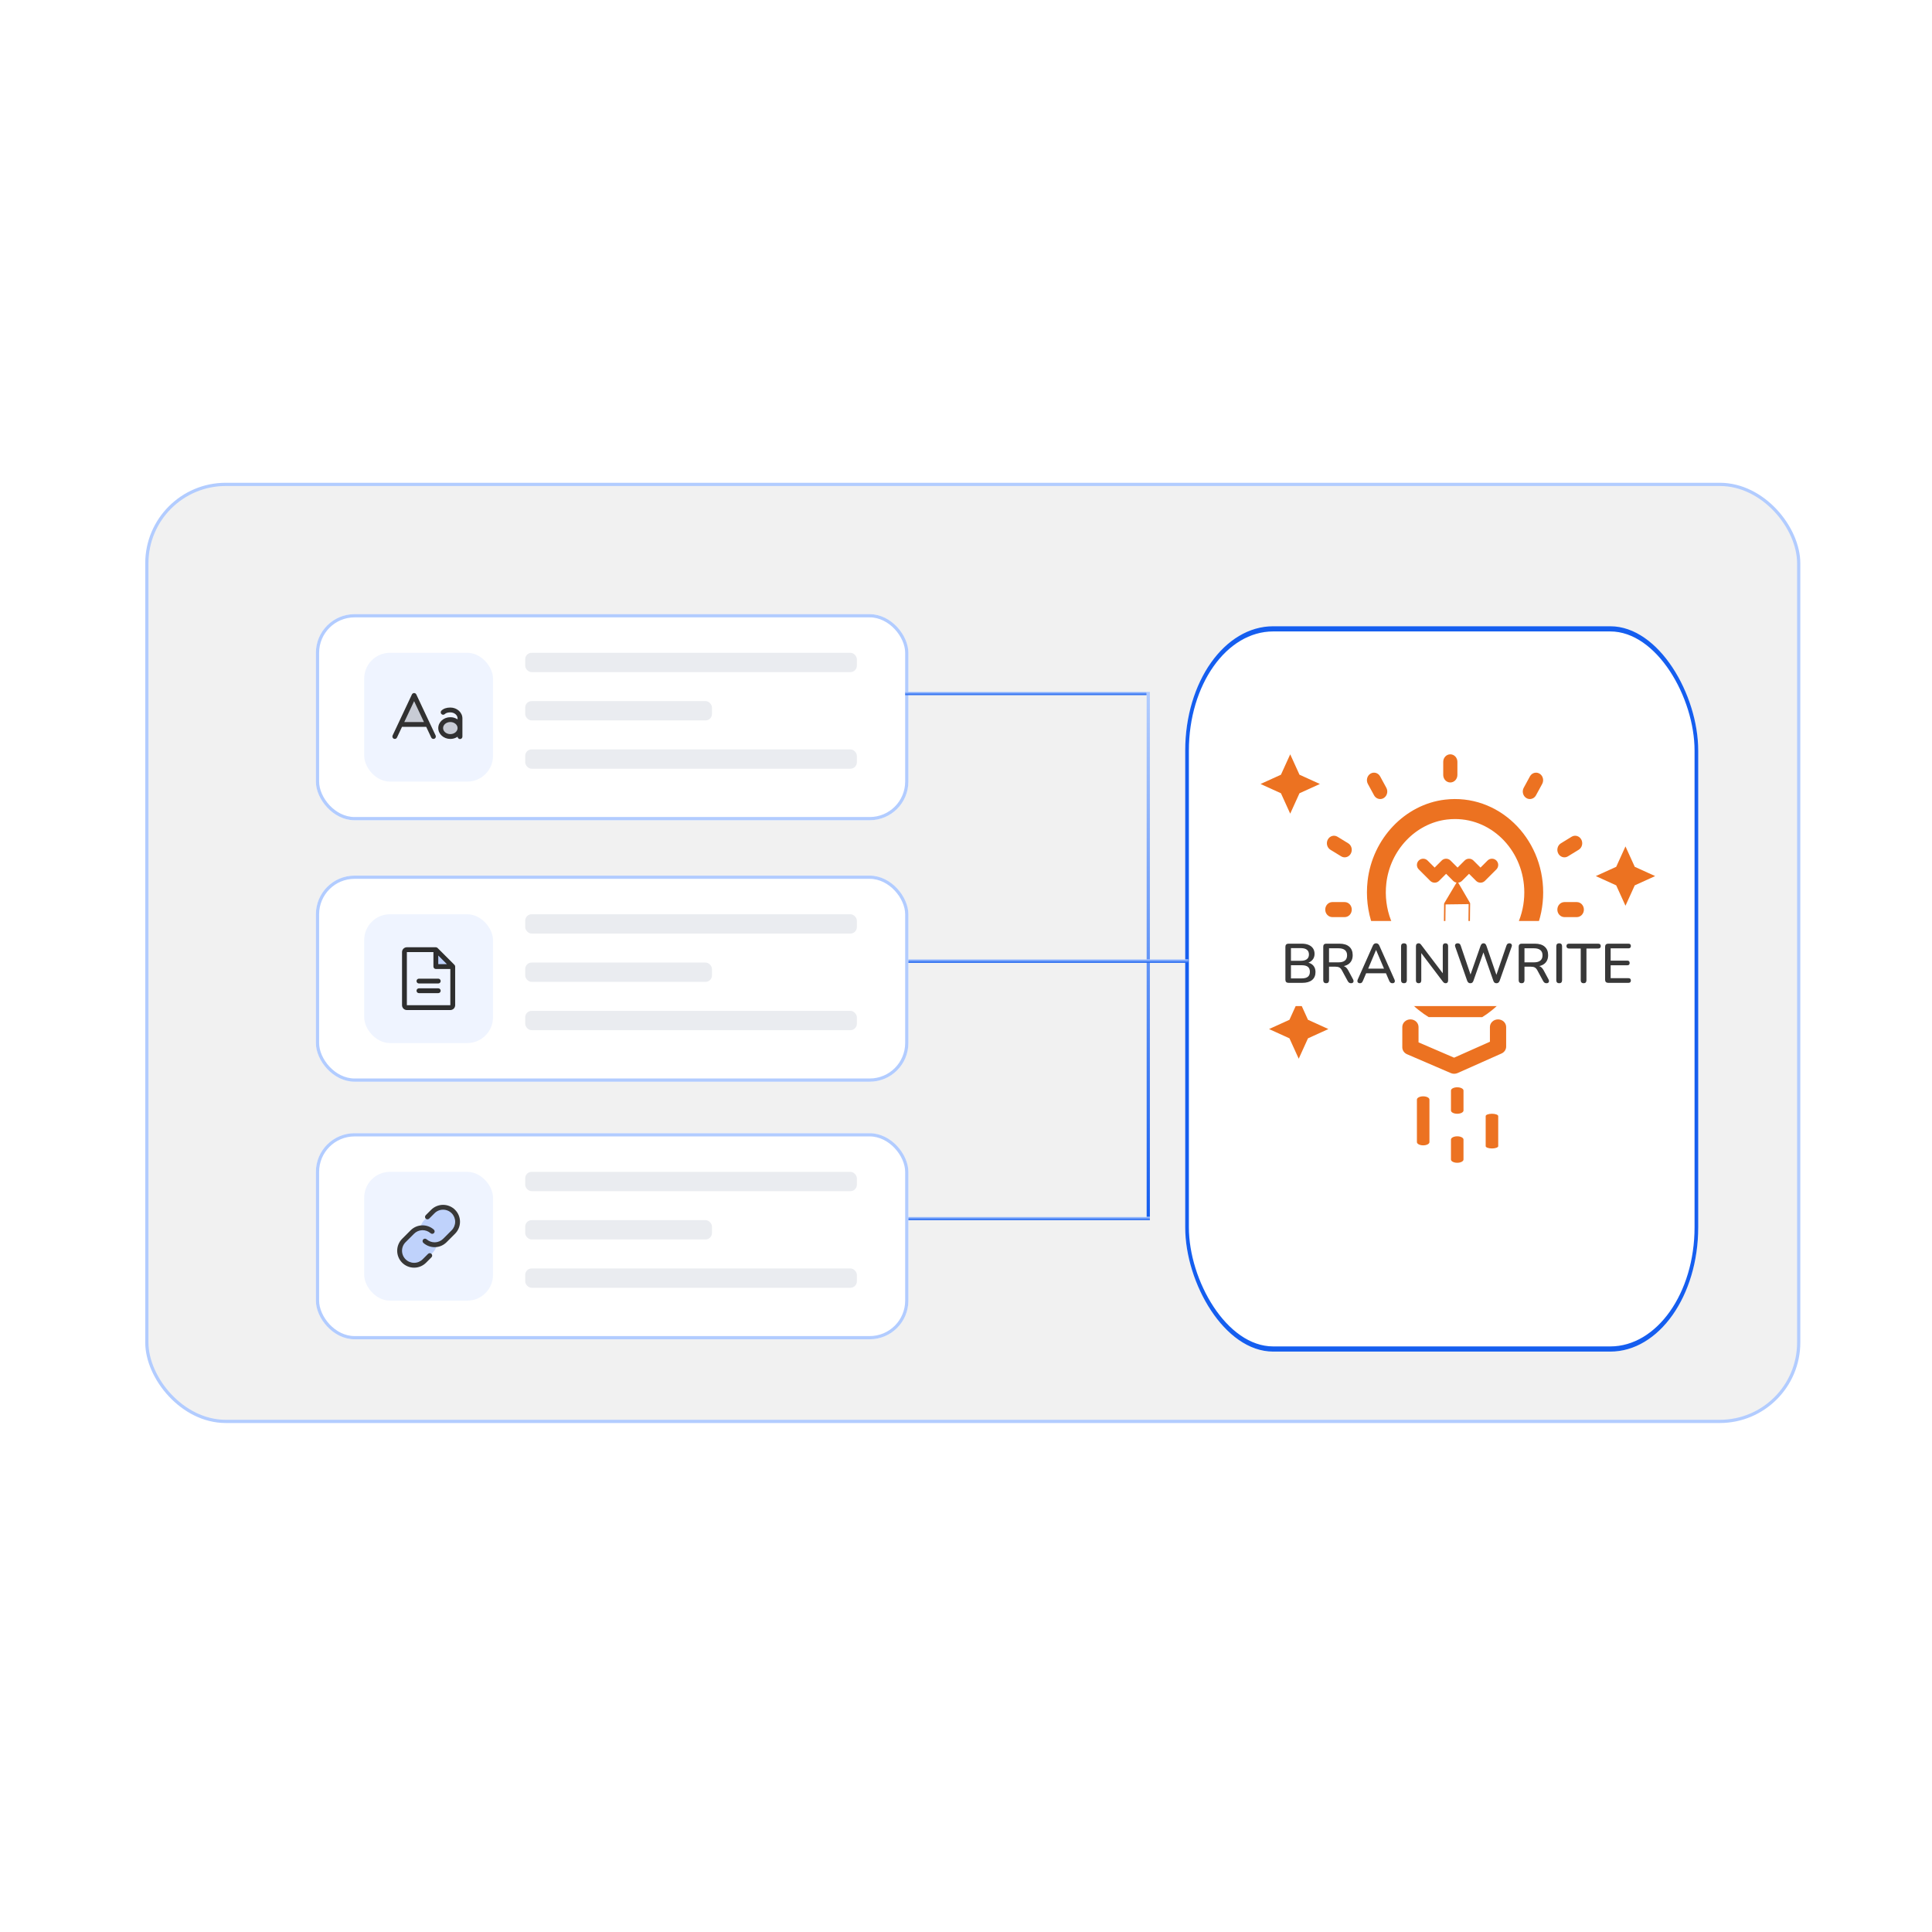 <?xml version="1.0" encoding="utf-8"?>
<svg width="600" height="600" viewBox="0 0 600 600" fill="none" xmlns="http://www.w3.org/2000/svg">
  <rect x="45.606" y="150.429" width="513" height="291" rx="24.5" style="fill: rgb(241, 241, 241);"/>
  <rect x="45.606" y="150.429" width="513" height="291" rx="24.5" stroke="#B2CCFF"/>
  <g filter="url(#filter0_dd_773_7267)" transform="matrix(1, 0, 0, 1, 2.106, 74.733)">
    <rect x="96" y="110" width="184" height="64" rx="12" fill="white"/>
    <rect x="111" y="122" width="40" height="40" rx="8" fill="#EFF4FF"/>
    <path opacity="0.2" d="M140.75 145.375C140.75 146.824 139.407 148 137.75 148C136.093 148 134.75 146.824 134.75 145.375C134.75 143.926 136.093 142.75 137.75 142.75C139.407 142.75 140.75 143.926 140.75 145.375ZM122.264 144.25H130.736L126.5 135.25L122.264 144.25Z" style="fill: rgb(49, 49, 49);"/>
    <path d="M127.179 134.93C127.118 134.801 127.022 134.693 126.902 134.616C126.782 134.54 126.642 134.499 126.5 134.499C126.358 134.499 126.218 134.54 126.098 134.616C125.978 134.693 125.882 134.801 125.821 134.93L119.821 147.68C119.779 147.769 119.755 147.866 119.751 147.964C119.746 148.063 119.761 148.161 119.794 148.254C119.862 148.441 120.001 148.594 120.181 148.678C120.361 148.763 120.567 148.773 120.754 148.705C120.941 148.638 121.094 148.499 121.179 148.319L122.741 145H130.259L131.821 148.319C131.863 148.408 131.922 148.488 131.995 148.554C132.068 148.621 132.153 148.672 132.246 148.705C132.338 148.739 132.437 148.753 132.535 148.749C132.634 148.744 132.73 148.72 132.819 148.678C132.908 148.636 132.988 148.577 133.055 148.504C133.121 148.432 133.172 148.346 133.206 148.254C133.239 148.161 133.254 148.063 133.249 147.964C133.245 147.866 133.221 147.769 133.179 147.68L127.179 134.93ZM123.447 143.5L126.5 137.012L129.553 143.5H123.447ZM137.75 139C136.554 139 135.619 139.325 134.972 139.968C134.837 140.109 134.762 140.297 134.763 140.493C134.765 140.688 134.843 140.876 134.981 141.015C135.118 141.154 135.305 141.233 135.501 141.237C135.696 141.24 135.885 141.167 136.028 141.033C136.384 140.679 136.965 140.5 137.75 140.5C138.99 140.5 140 141.344 140 142.375V142.677C139.334 142.232 138.551 141.996 137.75 142C135.682 142 134 143.514 134 145.375C134 147.236 135.682 148.75 137.75 148.75C138.551 148.754 139.335 148.517 140 148.07C140.009 148.269 140.097 148.456 140.245 148.59C140.392 148.724 140.586 148.794 140.785 148.785C140.984 148.776 141.171 148.688 141.305 148.541C141.439 148.393 141.509 148.199 141.5 148V142.375C141.5 140.514 139.818 139 137.75 139ZM137.75 147.25C136.51 147.25 135.5 146.406 135.5 145.375C135.5 144.344 136.51 143.5 137.75 143.5C138.99 143.5 140 144.344 140 145.375C140 146.406 138.99 147.25 137.75 147.25Z" style="fill: rgb(49, 49, 49);"/>
    <rect x="161" y="122" width="103" height="6" rx="2" fill="#EAECF0"/>
    <rect x="161" y="137" width="58" height="6" rx="2" fill="#EAECF0"/>
    <rect x="161" y="152" width="103" height="6" rx="2" fill="#EAECF0"/>
    <rect x="96.5" y="110.5" width="183" height="63" rx="11.5" stroke="#B2CCFF"/>
  </g>
  <g filter="url(#filter2_dd_773_7267)" transform="matrix(1, 0, 0, 1, 2.106, -4.071)">
    <rect x="96" y="270" width="184" height="64" rx="12" fill="white"/>
    <rect x="111" y="282" width="40" height="40" rx="8" fill="#EFF4FF"/>
    <path opacity="0.2" d="M138.5 298.25H133.25V293L138.5 298.25Z" fill="#004EEB"/>
    <path d="M139.031 297.719L133.781 292.469C133.711 292.4 133.628 292.345 133.537 292.307C133.446 292.269 133.349 292.25 133.25 292.25H124.25C123.852 292.25 123.471 292.408 123.189 292.689C122.908 292.971 122.75 293.352 122.75 293.75V310.25C122.75 310.648 122.908 311.029 123.189 311.311C123.471 311.592 123.852 311.75 124.25 311.75H137.75C138.148 311.75 138.529 311.592 138.811 311.311C139.092 311.029 139.25 310.648 139.25 310.25V298.25C139.25 298.151 139.231 298.054 139.193 297.963C139.155 297.872 139.1 297.789 139.031 297.719ZM134 294.81L136.69 297.5H134V294.81ZM137.75 310.25H124.25V293.75H132.5V298.25C132.5 298.449 132.579 298.64 132.72 298.78C132.86 298.921 133.051 299 133.25 299H137.75V310.25ZM134.75 302.75C134.75 302.949 134.671 303.14 134.53 303.28C134.39 303.421 134.199 303.5 134 303.5H128C127.801 303.5 127.61 303.421 127.47 303.28C127.329 303.14 127.25 302.949 127.25 302.75C127.25 302.551 127.329 302.36 127.47 302.22C127.61 302.079 127.801 302 128 302H134C134.199 302 134.39 302.079 134.53 302.22C134.671 302.36 134.75 302.551 134.75 302.75ZM134.75 305.75C134.75 305.949 134.671 306.14 134.53 306.28C134.39 306.421 134.199 306.5 134 306.5H128C127.801 306.5 127.61 306.421 127.47 306.28C127.329 306.14 127.25 305.949 127.25 305.75C127.25 305.551 127.329 305.36 127.47 305.22C127.61 305.079 127.801 305 128 305H134C134.199 305 134.39 305.079 134.53 305.22C134.671 305.36 134.75 305.551 134.75 305.75Z" style="fill: rgb(46, 46, 46);"/>
    <rect x="161" y="282" width="103" height="6" rx="2" fill="#EAECF0"/>
    <rect x="161" y="297" width="58" height="6" rx="2" fill="#EAECF0"/>
    <rect x="161" y="312" width="103" height="6" rx="2" fill="#EAECF0"/>
    <rect x="96.5" y="270.5" width="183" height="63" rx="11.5" stroke="#B2CCFF"/>
  </g>
  <g filter="url(#filter3_dd_773_7267)" transform="matrix(1, 0, 0, 1, 2.106, -4.071)">
    <rect x="96" y="350" width="184" height="64" rx="12" fill="white"/>
    <rect x="111" y="362" width="40" height="40" rx="8" fill="#EFF4FF"/>
    <path opacity="0.2" d="M138.682 380.682L136.057 383.307C135.384 383.982 134.513 384.425 133.571 384.571C133.425 385.513 132.982 386.384 132.307 387.057L129.682 389.682C128.836 390.514 127.695 390.979 126.508 390.974C125.321 390.969 124.183 390.495 123.344 389.656C122.505 388.817 122.031 387.68 122.026 386.492C122.021 385.305 122.486 384.164 123.318 383.318L125.943 380.693C126.616 380.018 127.487 379.575 128.429 379.429C128.575 378.487 129.018 377.616 129.693 376.943L132.318 374.318C133.164 373.486 134.305 373.021 135.492 373.026C136.68 373.031 137.817 373.505 138.656 374.344C139.496 375.183 139.969 376.32 139.974 377.508C139.979 378.695 139.514 379.836 138.682 380.682Z" fill="#004EEB"/>
    <path d="M131.894 387.471C132.035 387.612 132.114 387.803 132.114 388.001C132.114 388.2 132.035 388.391 131.894 388.532L130.212 390.219C129.227 391.204 127.891 391.757 126.497 391.757C125.104 391.756 123.768 391.202 122.783 390.217C121.798 389.231 121.245 387.895 121.246 386.502C121.246 385.108 121.8 383.772 122.786 382.788L125.422 380.152C126.368 379.205 127.641 378.655 128.98 378.615C130.318 378.575 131.622 379.048 132.623 379.938C132.772 380.07 132.863 380.256 132.874 380.455C132.886 380.654 132.819 380.85 132.687 380.999C132.554 381.148 132.368 381.238 132.169 381.25C131.97 381.262 131.774 381.195 131.625 381.063C130.91 380.428 129.98 380.09 129.024 380.118C128.068 380.147 127.159 380.539 126.483 381.215L123.847 383.849C123.143 384.552 122.748 385.506 122.748 386.501C122.748 387.496 123.143 388.45 123.847 389.153C124.55 389.857 125.504 390.252 126.499 390.252C127.494 390.252 128.448 389.857 129.151 389.153L130.833 387.471C130.903 387.402 130.985 387.346 131.077 387.308C131.168 387.271 131.265 387.251 131.364 387.251C131.462 387.251 131.56 387.271 131.651 387.308C131.742 387.346 131.825 387.402 131.894 387.471ZM139.214 373.784C138.229 372.8 136.893 372.248 135.501 372.248C134.109 372.248 132.773 372.8 131.787 373.784L130.106 375.468C129.965 375.609 129.886 375.8 129.886 375.999C129.886 376.198 129.965 376.389 130.106 376.529C130.247 376.67 130.438 376.749 130.637 376.749C130.835 376.749 131.026 376.669 131.167 376.529L132.849 374.847C133.552 374.143 134.506 373.748 135.501 373.748C136.496 373.748 137.45 374.143 138.153 374.847C138.857 375.55 139.252 376.504 139.252 377.499C139.252 378.494 138.857 379.448 138.153 380.151L135.517 382.788C134.84 383.463 133.931 383.855 132.976 383.883C132.02 383.911 131.089 383.573 130.375 382.938C130.301 382.872 130.215 382.822 130.121 382.789C130.028 382.757 129.929 382.744 129.831 382.75C129.732 382.756 129.636 382.781 129.547 382.824C129.458 382.867 129.379 382.927 129.313 383.001C129.248 383.075 129.198 383.161 129.165 383.254C129.133 383.348 129.12 383.447 129.125 383.545C129.131 383.644 129.157 383.74 129.2 383.829C129.243 383.918 129.303 383.997 129.377 384.063C130.378 384.952 131.681 385.426 133.02 385.386C134.359 385.347 135.631 384.797 136.578 383.85L139.214 381.214C140.198 380.229 140.751 378.893 140.751 377.5C140.751 376.107 140.198 374.771 139.214 373.786V373.784Z" style="fill: rgb(56, 56, 56);"/>
    <rect x="161" y="362" width="103" height="6" rx="2" fill="#EAECF0"/>
    <rect x="161" y="377" width="58" height="6" rx="2" fill="#EAECF0"/>
    <rect x="161" y="392" width="103" height="6" rx="2" fill="#EAECF0"/>
    <rect x="96.5" y="350.5" width="183" height="63" rx="11.5" stroke="#B2CCFF"/>
  </g>
  <g filter="url(#filter5_dd_773_7267)" transform="matrix(1.138, 0, 0, 1.609, -48.43, -185.233)" style="">
    <rect x="366" y="230" width="140" height="140" rx="24" style="fill: rgb(255, 255, 255);"/>
    <rect x="366.5" y="230.5" width="139" height="139" rx="23.5" stroke="#155EEF" style="fill: rgb(255, 255, 255);"/>
  </g>
  <path d="M 281.106 214.868 L 356.106 214.868 L 356.106 215.868 L 281.106 215.868 L 281.106 214.868 Z" style="fill: url('#gradient-0');"/>
  <path d="M 357.106 214.868 L 357.106 377.929 L 356.106 377.929 L 356.106 214.868 L 357.106 214.868 Z" style="fill: url('#gradient-1'); transform-box: fill-box; transform-origin: 50% 50%;"/>
  <path d="M 282.106 297.929 L 369.047 297.929 L 369.047 299.018 L 282.106 299.018 L 282.106 297.929 Z" style="fill: url('#gradient-2');"/>
  <path d="M 282.106 377.929 L 357.106 377.929 L 357.106 378.929 L 282.106 378.929 L 282.106 377.929 Z" style="fill: url('#gradient-3');"/>
  <defs>
    <filter id="filter0_dd_773_7267" x="90" y="108" width="196" height="76" filterUnits="userSpaceOnUse" color-interpolation-filters="sRGB">
      <feFlood flood-opacity="0" result="BackgroundImageFix"/>
      <feColorMatrix in="SourceAlpha" type="matrix" values="0 0 0 0 0 0 0 0 0 0 0 0 0 0 0 0 0 0 127 0" result="hardAlpha"/>
      <feMorphology radius="2" operator="erode" in="SourceAlpha" result="effect1_dropShadow_773_7267"/>
      <feOffset dy="2"/>
      <feGaussianBlur stdDeviation="2"/>
      <feColorMatrix type="matrix" values="0 0 0 0 0.063 0 0 0 0 0.094 0 0 0 0 0.157 0 0 0 0.06 0"/>
      <feBlend mode="normal" in2="BackgroundImageFix" result="effect1_dropShadow_773_7267"/>
      <feColorMatrix in="SourceAlpha" type="matrix" values="0 0 0 0 0 0 0 0 0 0 0 0 0 0 0 0 0 0 127 0" result="hardAlpha"/>
      <feMorphology radius="2" operator="erode" in="SourceAlpha" result="effect2_dropShadow_773_7267"/>
      <feOffset dy="4"/>
      <feGaussianBlur stdDeviation="4"/>
      <feColorMatrix type="matrix" values="0 0 0 0 0.063 0 0 0 0 0.094 0 0 0 0 0.157 0 0 0 0.1 0"/>
      <feBlend mode="normal" in2="effect1_dropShadow_773_7267" result="effect2_dropShadow_773_7267"/>
      <feBlend mode="normal" in="SourceGraphic" in2="effect2_dropShadow_773_7267" result="shape"/>
    </filter>
    <filter id="filter2_dd_773_7267" x="90" y="268" width="196" height="76" filterUnits="userSpaceOnUse" color-interpolation-filters="sRGB">
      <feFlood flood-opacity="0" result="BackgroundImageFix"/>
      <feColorMatrix in="SourceAlpha" type="matrix" values="0 0 0 0 0 0 0 0 0 0 0 0 0 0 0 0 0 0 127 0" result="hardAlpha"/>
      <feMorphology radius="2" operator="erode" in="SourceAlpha" result="effect1_dropShadow_773_7267"/>
      <feOffset dy="2"/>
      <feGaussianBlur stdDeviation="2"/>
      <feColorMatrix type="matrix" values="0 0 0 0 0.063 0 0 0 0 0.094 0 0 0 0 0.157 0 0 0 0.06 0"/>
      <feBlend mode="normal" in2="BackgroundImageFix" result="effect1_dropShadow_773_7267"/>
      <feColorMatrix in="SourceAlpha" type="matrix" values="0 0 0 0 0 0 0 0 0 0 0 0 0 0 0 0 0 0 127 0" result="hardAlpha"/>
      <feMorphology radius="2" operator="erode" in="SourceAlpha" result="effect2_dropShadow_773_7267"/>
      <feOffset dy="4"/>
      <feGaussianBlur stdDeviation="4"/>
      <feColorMatrix type="matrix" values="0 0 0 0 0.063 0 0 0 0 0.094 0 0 0 0 0.157 0 0 0 0.1 0"/>
      <feBlend mode="normal" in2="effect1_dropShadow_773_7267" result="effect2_dropShadow_773_7267"/>
      <feBlend mode="normal" in="SourceGraphic" in2="effect2_dropShadow_773_7267" result="shape"/>
    </filter>
    <filter id="filter3_dd_773_7267" x="90" y="348" width="196" height="76" filterUnits="userSpaceOnUse" color-interpolation-filters="sRGB">
      <feFlood flood-opacity="0" result="BackgroundImageFix"/>
      <feColorMatrix in="SourceAlpha" type="matrix" values="0 0 0 0 0 0 0 0 0 0 0 0 0 0 0 0 0 0 127 0" result="hardAlpha"/>
      <feMorphology radius="2" operator="erode" in="SourceAlpha" result="effect1_dropShadow_773_7267"/>
      <feOffset dy="2"/>
      <feGaussianBlur stdDeviation="2"/>
      <feColorMatrix type="matrix" values="0 0 0 0 0.063 0 0 0 0 0.094 0 0 0 0 0.157 0 0 0 0.06 0"/>
      <feBlend mode="normal" in2="BackgroundImageFix" result="effect1_dropShadow_773_7267"/>
      <feColorMatrix in="SourceAlpha" type="matrix" values="0 0 0 0 0 0 0 0 0 0 0 0 0 0 0 0 0 0 127 0" result="hardAlpha"/>
      <feMorphology radius="2" operator="erode" in="SourceAlpha" result="effect2_dropShadow_773_7267"/>
      <feOffset dy="4"/>
      <feGaussianBlur stdDeviation="4"/>
      <feColorMatrix type="matrix" values="0 0 0 0 0.063 0 0 0 0 0.094 0 0 0 0 0.157 0 0 0 0.1 0"/>
      <feBlend mode="normal" in2="effect1_dropShadow_773_7267" result="effect2_dropShadow_773_7267"/>
      <feBlend mode="normal" in="SourceGraphic" in2="effect2_dropShadow_773_7267" result="shape"/>
    </filter>
    <filter id="filter5_dd_773_7267" x="360" y="228" width="152" height="152" filterUnits="userSpaceOnUse" color-interpolation-filters="sRGB">
      <feFlood flood-opacity="0" result="BackgroundImageFix"/>
      <feColorMatrix in="SourceAlpha" type="matrix" values="0 0 0 0 0 0 0 0 0 0 0 0 0 0 0 0 0 0 127 0" result="hardAlpha"/>
      <feMorphology radius="2" operator="erode" in="SourceAlpha" result="effect1_dropShadow_773_7267"/>
      <feOffset dy="2"/>
      <feGaussianBlur stdDeviation="2"/>
      <feColorMatrix type="matrix" values="0 0 0 0 0.063 0 0 0 0 0.094 0 0 0 0 0.157 0 0 0 0.06 0"/>
      <feBlend mode="normal" in2="BackgroundImageFix" result="effect1_dropShadow_773_7267"/>
      <feColorMatrix in="SourceAlpha" type="matrix" values="0 0 0 0 0 0 0 0 0 0 0 0 0 0 0 0 0 0 127 0" result="hardAlpha"/>
      <feMorphology radius="2" operator="erode" in="SourceAlpha" result="effect2_dropShadow_773_7267"/>
      <feOffset dy="4"/>
      <feGaussianBlur stdDeviation="4"/>
      <feColorMatrix type="matrix" values="0 0 0 0 0.063 0 0 0 0 0.094 0 0 0 0 0.157 0 0 0 0.1 0"/>
      <feBlend mode="normal" in2="effect1_dropShadow_773_7267" result="effect2_dropShadow_773_7267"/>
      <feBlend mode="normal" in="SourceGraphic" in2="effect2_dropShadow_773_7267" result="shape"/>
    </filter>
    <linearGradient gradientUnits="userSpaceOnUse" x1="314.97" y1="164.439" x2="314.97" y2="165.439" id="gradient-0" gradientTransform="matrix(1, 0, 0, 1, 3.636, 50.429)">
      <stop stop-color="#B2CCFF"/>
      <stop offset="1" stop-color="#155EEF"/>
    </linearGradient>
    <linearGradient gradientUnits="userSpaceOnUse" x1="352.97" y1="164.439" x2="352.97" y2="327.5" id="gradient-1" gradientTransform="matrix(1, 0, 0, 1, 3.636, 50.429)">
      <stop stop-color="#B2CCFF"/>
      <stop offset="1" stop-color="#155EEF"/>
    </linearGradient>
    <linearGradient gradientUnits="userSpaceOnUse" x1="321.941" y1="247.5" x2="321.941" y2="248.589" id="gradient-2" gradientTransform="matrix(1, 0, 0, 1, 3.636, 50.429)">
      <stop stop-color="#B2CCFF"/>
      <stop offset="1" stop-color="#155EEF"/>
    </linearGradient>
    <linearGradient gradientUnits="userSpaceOnUse" x1="315.97" y1="327.5" x2="315.97" y2="328.5" id="gradient-3" gradientTransform="matrix(1, 0, 0, 1, 3.636, 50.429)">
      <stop stop-color="#B2CCFF"/>
      <stop offset="1" stop-color="#155EEF"/>
    </linearGradient>
  </defs>
  <g transform="matrix(0.115, 0, 0, 0.115, 335.32, 228.52)" style="">
    <g transform="matrix(2.4, 0, 0, 2.545, 399.168, 149.103)" style="">
      <path d="M 190.366 181.882 L 190.366 197.377 C 190.366 214.313 212.623 231.981 226.322 239.869 L 286.528 239.948 C 300.24 232.06 321.635 214.312 321.635 197.377 L 321.635 181.882 C 343.002 163.012 355.152 136.245 355.152 107.635 C 355.152 49.221 304.392 2.488 244.672 9.113 C 199.651 14.125 163.02 50.389 157.59 95.357 C 153.623 128.254 165.823 160.208 190.366 181.882 Z M 274.387 221.821 L 237.631 221.821 L 274.387 221.821 Z M 178.669 97.903 C 182.922 62.611 211.67 34.144 247.008 30.205 C 250.054 29.875 253.034 29.705 256 29.705 C 298.975 29.705 333.915 64.657 333.915 107.635 C 333.915 131.476 323.165 153.706 304.423 168.612 L 300.412 171.804 L 300.412 197.377 C 300.412 207.658 294 216.44 284.991 220.042 L 227.012 220.042 C 218.002 216.439 211.604 207.658 211.604 197.377 L 211.604 171.804 L 207.579 168.612 C 186.175 151.604 175.38 125.16 178.669 97.903 Z" style="fill: rgb(236, 114, 33);"/>
      <path style="fill: rgb(236, 114, 33);" d="M 205.771 242.286 C 200.72 242.286 196.636 245.928 196.636 250.415 L 196.636 271.883 C 196.636 275.069 198.727 277.955 201.98 279.28 L 251.209 299.268 C 252.415 299.756 253.702 300 254.999 300 C 256.333 300 257.667 299.74 258.9 299.22 L 308.266 278.492 C 311.464 277.151 313.501 274.29 313.501 271.144 L 313.501 250.424 C 313.501 245.937 309.418 242.295 304.365 242.295 C 299.313 242.295 295.23 245.937 295.23 250.424 L 295.23 265.998 L 254.935 282.922 L 214.906 266.665 L 214.906 250.424 C 214.906 245.919 210.823 242.286 205.771 242.286 Z"/>
    </g>
    <path d="M 1049.706 677.584 L 1052.309 452.424 M 1049.706 677.584 L 983.374 678.437 M 1049.706 677.584 L 1049.386 705.72 C 1049.293 713.508 1043.283 719.88 1035.96 719.962 L 996.155 720.488 C 988.826 720.576 982.956 714.36 983.049 706.595 L 983.374 678.437 M 985.977 453.294 L 1052.309 452.424 M 985.977 453.294 L 983.374 678.437 M 985.977 453.294 L 1019.793 396.564 L 1052.309 452.424" stroke-linecap="round" stroke-linejoin="round" style="stroke-width: 4px; fill: rgb(236, 114, 33); transform-origin: 1017.78px 605.084px; stroke: rgb(236, 114, 33);"/>
    <path d="M 1342.357 448.95 L 1308.949 448.95 C 1298.379 448.95 1289.819 458.031 1289.819 469.236 C 1289.819 480.446 1298.379 489.529 1308.949 489.529 L 1342.357 489.529 C 1352.92 489.529 1361.488 480.446 1361.488 469.236 C 1361.483 458.031 1352.92 448.95 1342.357 448.95 Z" style="fill: rgb(236, 114, 33);"/>
    <path d="M 715.512 448.95 L 682.138 448.95 C 671.57 448.95 663.004 458.031 663.004 469.236 C 663.004 480.446 671.57 489.529 682.138 489.529 L 715.507 489.529 C 726.079 489.529 734.641 480.446 734.641 469.236 C 734.641 458.031 726.079 448.95 715.512 448.95 Z" style="fill: rgb(236, 114, 33);"/>
    <path d="M 1354.447 279.941 C 1349.16 270.234 1337.466 266.914 1328.312 272.516 L 1299.383 290.225 C 1290.231 295.837 1287.097 308.243 1292.384 317.949 C 1295.925 324.458 1302.356 328.097 1308.966 328.097 C 1312.21 328.097 1315.504 327.217 1318.514 325.371 L 1347.443 307.656 C 1356.59 302.053 1359.725 289.648 1354.447 279.941 Z" style="fill: rgb(236, 114, 33);"/>
    <path d="M 1241.852 102.155 C 1232.703 96.552 1221.003 99.873 1215.722 109.58 L 1199.018 140.261 C 1193.738 149.964 1196.872 162.375 1206.019 167.978 C 1209.029 169.829 1212.323 170.699 1215.566 170.699 C 1222.177 170.699 1228.603 167.067 1232.153 160.557 L 1248.856 129.873 C 1254.137 120.167 1251.002 107.761 1241.852 102.155 Z" style="fill: rgb(236, 114, 33);"/>
    <path d="M 1000.754 49.917 C 990.185 49.917 981.619 59 981.619 70.211 L 981.619 105.643 C 981.619 116.849 990.185 125.933 1000.754 125.933 C 1011.317 125.933 1019.885 116.849 1019.885 105.643 L 1019.885 70.211 C 1019.885 59 1011.317 49.917 1000.754 49.917 Z" style="fill: rgb(236, 114, 33);"/>
    <path d="M 827.965 140.261 L 811.263 109.58 C 805.981 99.873 794.277 96.552 785.133 102.155 C 775.979 107.761 772.85 120.167 778.127 129.873 L 794.835 160.551 C 798.376 167.067 804.808 170.699 811.419 170.699 C 814.662 170.699 817.959 169.829 820.965 167.978 C 830.113 162.375 833.25 149.97 827.965 140.261 Z" style="fill: rgb(236, 114, 33);"/>
    <path d="M 725.072 290.225 L 696.148 272.516 C 686.994 266.908 675.293 270.238 670.013 279.941 C 664.731 289.648 667.868 302.053 677.017 307.656 L 705.941 325.371 C 708.956 327.217 712.245 328.097 715.492 328.097 C 722.107 328.097 728.535 324.458 732.076 317.949 C 737.357 308.243 734.224 295.832 725.072 290.225 Z" style="fill: rgb(236, 114, 33);"/>
    <path d="M 984.841 1022.773 L 870.121 1022.773 C 865.25 1022.773 861.296 1030.348 861.296 1039.689 C 861.296 1049.043 865.245 1056.62 870.121 1056.62 L 984.841 1056.62 C 989.717 1056.62 993.668 1049.043 993.668 1039.689 C 993.668 1030.348 989.717 1022.773 984.841 1022.773 Z" style="fill: rgb(236, 114, 33); transform-origin: 927.485px 1039.7px;" transform="matrix(0, 1, -1, 0, 0, 0)"/>
    <path d="M 1153.808 1050.511 L 1072.579 1050.511 C 1069.124 1050.511 1066.325 1058.08 1066.325 1067.425 C 1066.325 1076.778 1069.124 1084.355 1072.579 1084.355 L 1153.808 1084.355 C 1157.263 1084.355 1160.062 1076.778 1160.062 1067.425 C 1160.062 1058.08 1157.263 1050.511 1153.808 1050.511 Z" style="fill: rgb(236, 114, 33); transform-origin: 1113.19px 1067.45px;" transform="matrix(0, 1, -1, 0, 0, -0)"/>
    <path d="M 1046.352 967.909 L 992.534 967.909 C 987.659 967.909 983.707 975.479 983.707 984.831 C 983.707 994.176 987.655 1001.753 992.534 1001.753 L 1046.352 1001.753 C 1051.225 1001.753 1055.173 994.176 1055.173 984.831 C 1055.173 975.479 1051.225 967.909 1046.352 967.909 Z" style="fill: rgb(236, 114, 33); transform-origin: 1019.44px 984.849px;" transform="matrix(0, 1, -1, 0, 0, 0)"/>
    <path d="M 1046.358 1100.293 L 992.547 1100.293 C 987.667 1100.293 983.719 1107.87 983.719 1117.215 C 983.719 1126.56 987.667 1134.137 992.547 1134.137 L 1046.358 1134.137 C 1051.232 1134.137 1055.186 1126.56 1055.186 1117.215 C 1055.186 1107.87 1051.232 1100.293 1046.358 1100.293 Z" style="fill: rgb(236, 114, 33); transform-origin: 1019.45px 1117.21px;" transform="matrix(0, 1, -1, 0, -0, -0)"/>
    <path d="M 593.445 104.994 L 568.407 49.917 L 543.371 104.994 L 488.294 130.029 L 543.371 155.064 L 568.407 210.146 L 593.445 155.064 L 648.524 130.029 L 593.445 104.994 Z" style="fill: rgb(236, 114, 33);"/>
    <path d="M 616.409 766.812 L 591.375 711.73 L 566.34 766.812 L 511.258 791.847 L 566.34 816.881 L 591.375 871.959 L 616.409 816.881 L 671.487 791.847 L 616.409 766.812 Z" style="fill: rgb(236, 114, 33);"/>
    <path d="M 1498.834 353.708 L 1473.794 298.633 L 1448.761 353.708 L 1393.682 378.74 L 1448.761 403.779 L 1473.794 458.856 L 1498.834 403.779 L 1553.908 378.74 L 1498.834 353.708 Z" style="fill: rgb(236, 114, 33);"/>
    <path d="M 1094.205 336.768 C 1091.039 333.598 1086.742 331.815 1082.26 331.815 C 1077.786 331.815 1073.488 333.598 1070.324 336.768 L 1051.298 355.788 L 1032.279 336.768 C 1029.113 333.598 1024.815 331.815 1020.341 331.815 C 1015.86 331.815 1011.562 333.598 1008.398 336.768 L 989.377 355.788 L 970.353 336.768 C 967.184 333.598 962.891 331.815 958.41 331.815 C 953.93 331.815 949.633 333.598 946.467 336.768 L 915.504 367.731 C 908.909 374.328 908.909 385.025 915.504 391.615 C 922.102 398.217 932.798 398.217 939.389 391.615 L 958.41 372.596 L 977.431 391.615 C 980.601 394.782 984.893 396.564 989.374 396.564 C 993.848 396.564 998.146 394.782 1001.315 391.615 L 1020.341 372.596 L 1039.361 391.615 C 1042.526 394.782 1046.822 396.564 1051.298 396.564 C 1055.778 396.564 1060.075 394.782 1063.241 391.615 L 1082.26 372.596 L 1101.286 391.615 C 1104.584 394.916 1108.909 396.564 1113.229 396.564 C 1117.549 396.564 1121.874 394.916 1125.171 391.615 C 1131.768 385.025 1131.768 374.328 1125.171 367.731 L 1094.205 336.768 Z" style="fill: rgb(236, 114, 33); transform-origin: 1020.35px 364.191px;" transform="matrix(-1, 0, 0, -1, 0, 0)"/>
    <rect x="366.491" y="500" width="1187.417" height="229.809" style="fill: rgb(255, 255, 255);"/>
    <path d="M 563.794 667.04 Q 559.744 667.04 557.569 664.865 Q 555.394 662.69 555.394 658.64 L 555.394 569.69 Q 555.394 565.64 557.569 563.465 Q 559.744 561.29 563.794 561.29 L 599.494 561.29 Q 610.444 561.29 618.169 564.59 Q 625.894 567.89 630.019 574.04 Q 634.144 580.19 634.144 588.89 Q 634.144 598.49 628.444 605.09 Q 622.744 611.69 612.994 613.94 L 612.994 611.69 Q 624.094 613.19 630.394 620.015 Q 636.694 626.84 636.694 637.79 Q 636.694 651.89 627.394 659.465 Q 618.094 667.04 601.294 667.04 Z M 570.394 655.04 L 599.494 655.04 Q 610.744 655.04 616.144 650.615 Q 621.544 646.19 621.544 637.19 Q 621.544 628.19 616.144 623.84 Q 610.744 619.49 599.494 619.49 L 570.394 619.49 Z M 570.394 607.49 L 597.094 607.49 Q 607.894 607.49 613.444 603.14 Q 618.994 598.79 618.994 590.39 Q 618.994 581.99 613.444 577.64 Q 607.894 573.29 597.094 573.29 L 570.394 573.29 Z M 665.443 668.09 Q 661.693 668.09 659.668 665.99 Q 657.643 663.89 657.643 660.14 L 657.643 569.24 Q 657.643 565.34 659.743 563.315 Q 661.843 561.29 665.593 561.29 L 701.443 561.29 Q 718.543 561.29 727.843 569.39 Q 737.143 577.49 737.143 592.34 Q 737.143 601.94 732.943 608.84 Q 728.743 615.74 720.718 619.34 Q 712.693 622.94 701.443 622.94 L 702.793 620.84 L 706.693 620.84 Q 712.693 620.84 717.118 623.84 Q 721.543 626.84 725.143 633.44 L 738.043 657.44 Q 739.543 660.14 739.468 662.615 Q 739.393 665.09 737.668 666.59 Q 735.943 668.09 732.793 668.09 Q 729.493 668.09 727.468 666.665 Q 725.443 665.24 723.793 662.39 L 708.043 633.29 Q 704.893 627.44 700.843 625.415 Q 696.793 623.39 690.193 623.39 L 673.243 623.39 L 673.243 660.14 Q 673.243 663.89 671.293 665.99 Q 669.343 668.09 665.443 668.09 Z M 673.243 611.69 L 698.893 611.69 Q 710.293 611.69 716.143 606.89 Q 721.993 602.09 721.993 592.64 Q 721.993 583.34 716.143 578.54 Q 710.293 573.74 698.893 573.74 L 673.243 573.74 Z M 756.765 668.09 Q 753.765 668.09 751.965 666.74 Q 750.165 665.39 749.865 663.14 Q 749.565 660.89 750.765 658.04 L 791.415 566.84 Q 792.915 563.24 795.24 561.74 Q 797.565 560.24 800.415 560.24 Q 803.115 560.24 805.44 561.74 Q 807.765 563.24 809.265 566.84 L 849.915 658.04 Q 851.265 660.89 850.965 663.215 Q 850.665 665.54 849.015 666.815 Q 847.365 668.09 844.365 668.09 Q 841.065 668.09 839.115 666.44 Q 837.165 664.79 835.665 661.34 L 825.165 637.04 L 832.215 641.24 L 768.315 641.24 L 775.215 637.04 L 764.865 661.34 Q 763.365 664.94 761.565 666.515 Q 759.765 668.09 756.765 668.09 Z M 800.115 578.54 L 777.465 632.24 L 773.715 628.64 L 826.665 628.64 L 823.215 632.24 L 800.415 578.54 Z M 875.565 668.09 Q 871.815 668.09 869.79 665.99 Q 867.765 663.89 867.765 660.14 L 867.765 568.19 Q 867.765 564.29 869.79 562.265 Q 871.815 560.24 875.565 560.24 Q 879.315 560.24 881.34 562.265 Q 883.365 564.29 883.365 568.19 L 883.365 660.14 Q 883.365 663.89 881.415 665.99 Q 879.465 668.09 875.565 668.09 Z M 915.3 668.09 Q 911.85 668.09 909.9 666.14 Q 907.95 664.19 907.95 660.59 L 907.95 568.04 Q 907.95 564.29 909.825 562.265 Q 911.7 560.24 914.85 560.24 Q 917.55 560.24 918.975 561.215 Q 920.4 562.19 922.35 564.74 L 984.15 646.19 L 980.4 646.19 L 980.4 567.59 Q 980.4 564.14 982.275 562.19 Q 984.15 560.24 987.6 560.24 Q 991.2 560.24 993 562.19 Q 994.8 564.14 994.8 567.59 L 994.8 660.74 Q 994.8 664.19 993.075 666.14 Q 991.35 668.09 988.5 668.09 Q 985.8 668.09 984.075 667.04 Q 982.35 665.99 980.4 663.44 L 918.9 582.14 L 922.35 582.14 L 922.35 660.59 Q 922.35 664.19 920.55 666.14 Q 918.75 668.09 915.3 668.09 Z M 1054.948 668.09 Q 1051.648 668.09 1049.623 666.44 Q 1047.598 664.79 1046.248 661.34 L 1013.998 569.39 Q 1012.648 565.49 1014.523 562.865 Q 1016.398 560.24 1020.748 560.24 Q 1024.048 560.24 1025.923 561.74 Q 1027.798 563.24 1028.848 566.54 L 1058.098 652.64 L 1052.548 652.64 L 1082.548 566.84 Q 1083.898 563.54 1085.698 561.89 Q 1087.498 560.24 1090.498 560.24 Q 1093.498 560.24 1095.223 561.89 Q 1096.948 563.54 1098.298 566.99 L 1127.698 652.64 L 1122.748 652.64 L 1152.298 566.54 Q 1153.348 563.39 1155.223 561.815 Q 1157.098 560.24 1160.248 560.24 Q 1164.148 560.24 1166.023 562.865 Q 1167.898 565.49 1166.398 569.39 L 1133.998 661.49 Q 1132.648 664.79 1130.698 666.44 Q 1128.748 668.09 1125.448 668.09 Q 1121.998 668.09 1120.048 666.44 Q 1118.098 664.79 1116.898 661.34 L 1088.548 580.19 L 1091.848 580.19 L 1063.198 661.49 Q 1061.998 664.79 1060.123 666.44 Q 1058.248 668.09 1054.948 668.09 Z M 1193.228 668.09 Q 1189.478 668.09 1187.453 665.99 Q 1185.428 663.89 1185.428 660.14 L 1185.428 569.24 Q 1185.428 565.34 1187.528 563.315 Q 1189.628 561.29 1193.378 561.29 L 1229.228 561.29 Q 1246.328 561.29 1255.628 569.39 Q 1264.928 577.49 1264.928 592.34 Q 1264.928 601.94 1260.728 608.84 Q 1256.528 615.74 1248.503 619.34 Q 1240.478 622.94 1229.228 622.94 L 1230.578 620.84 L 1234.478 620.84 Q 1240.478 620.84 1244.903 623.84 Q 1249.328 626.84 1252.928 633.44 L 1265.828 657.44 Q 1267.328 660.14 1267.253 662.615 Q 1267.178 665.09 1265.453 666.59 Q 1263.728 668.09 1260.578 668.09 Q 1257.278 668.09 1255.253 666.665 Q 1253.228 665.24 1251.578 662.39 L 1235.828 633.29 Q 1232.678 627.44 1228.628 625.415 Q 1224.578 623.39 1217.978 623.39 L 1201.028 623.39 L 1201.028 660.14 Q 1201.028 663.89 1199.078 665.99 Q 1197.128 668.09 1193.228 668.09 Z M 1201.028 611.69 L 1226.678 611.69 Q 1238.078 611.69 1243.928 606.89 Q 1249.778 602.09 1249.778 592.64 Q 1249.778 583.34 1243.928 578.54 Q 1238.078 573.74 1226.678 573.74 L 1201.028 573.74 Z M 1294.761 668.09 Q 1291.011 668.09 1288.986 665.99 Q 1286.961 663.89 1286.961 660.14 L 1286.961 568.19 Q 1286.961 564.29 1288.986 562.265 Q 1291.011 560.24 1294.761 560.24 Q 1298.511 560.24 1300.536 562.265 Q 1302.561 564.29 1302.561 568.19 L 1302.561 660.14 Q 1302.561 663.89 1300.611 665.99 Q 1298.661 668.09 1294.761 668.09 Z M 1360.746 668.09 Q 1356.996 668.09 1354.971 665.99 Q 1352.946 663.89 1352.946 660.14 L 1352.946 574.34 L 1321.146 574.34 Q 1317.996 574.34 1316.196 572.615 Q 1314.396 570.89 1314.396 567.74 Q 1314.396 564.59 1316.196 562.94 Q 1317.996 561.29 1321.146 561.29 L 1400.196 561.29 Q 1403.496 561.29 1405.296 562.94 Q 1407.096 564.59 1407.096 567.74 Q 1407.096 570.89 1405.296 572.615 Q 1403.496 574.34 1400.196 574.34 L 1368.396 574.34 L 1368.396 660.14 Q 1368.396 663.89 1366.521 665.99 Q 1364.646 668.09 1360.746 668.09 Z M 1427.164 667.04 Q 1423.114 667.04 1420.939 664.865 Q 1418.764 662.69 1418.764 658.64 L 1418.764 569.69 Q 1418.764 565.64 1420.939 563.465 Q 1423.114 561.29 1427.164 561.29 L 1481.914 561.29 Q 1485.064 561.29 1486.714 562.865 Q 1488.364 564.44 1488.364 567.44 Q 1488.364 570.59 1486.714 572.24 Q 1485.064 573.89 1481.914 573.89 L 1433.764 573.89 L 1433.764 607.04 L 1478.614 607.04 Q 1481.914 607.04 1483.489 608.69 Q 1485.064 610.34 1485.064 613.34 Q 1485.064 616.49 1483.489 618.065 Q 1481.914 619.64 1478.614 619.64 L 1433.764 619.64 L 1433.764 654.44 L 1481.914 654.44 Q 1485.064 654.44 1486.714 656.09 Q 1488.364 657.74 1488.364 660.74 Q 1488.364 663.89 1486.714 665.465 Q 1485.064 667.04 1481.914 667.04 Z" style="fill: rgb(56, 56, 56);"/>
  </g>
</svg>